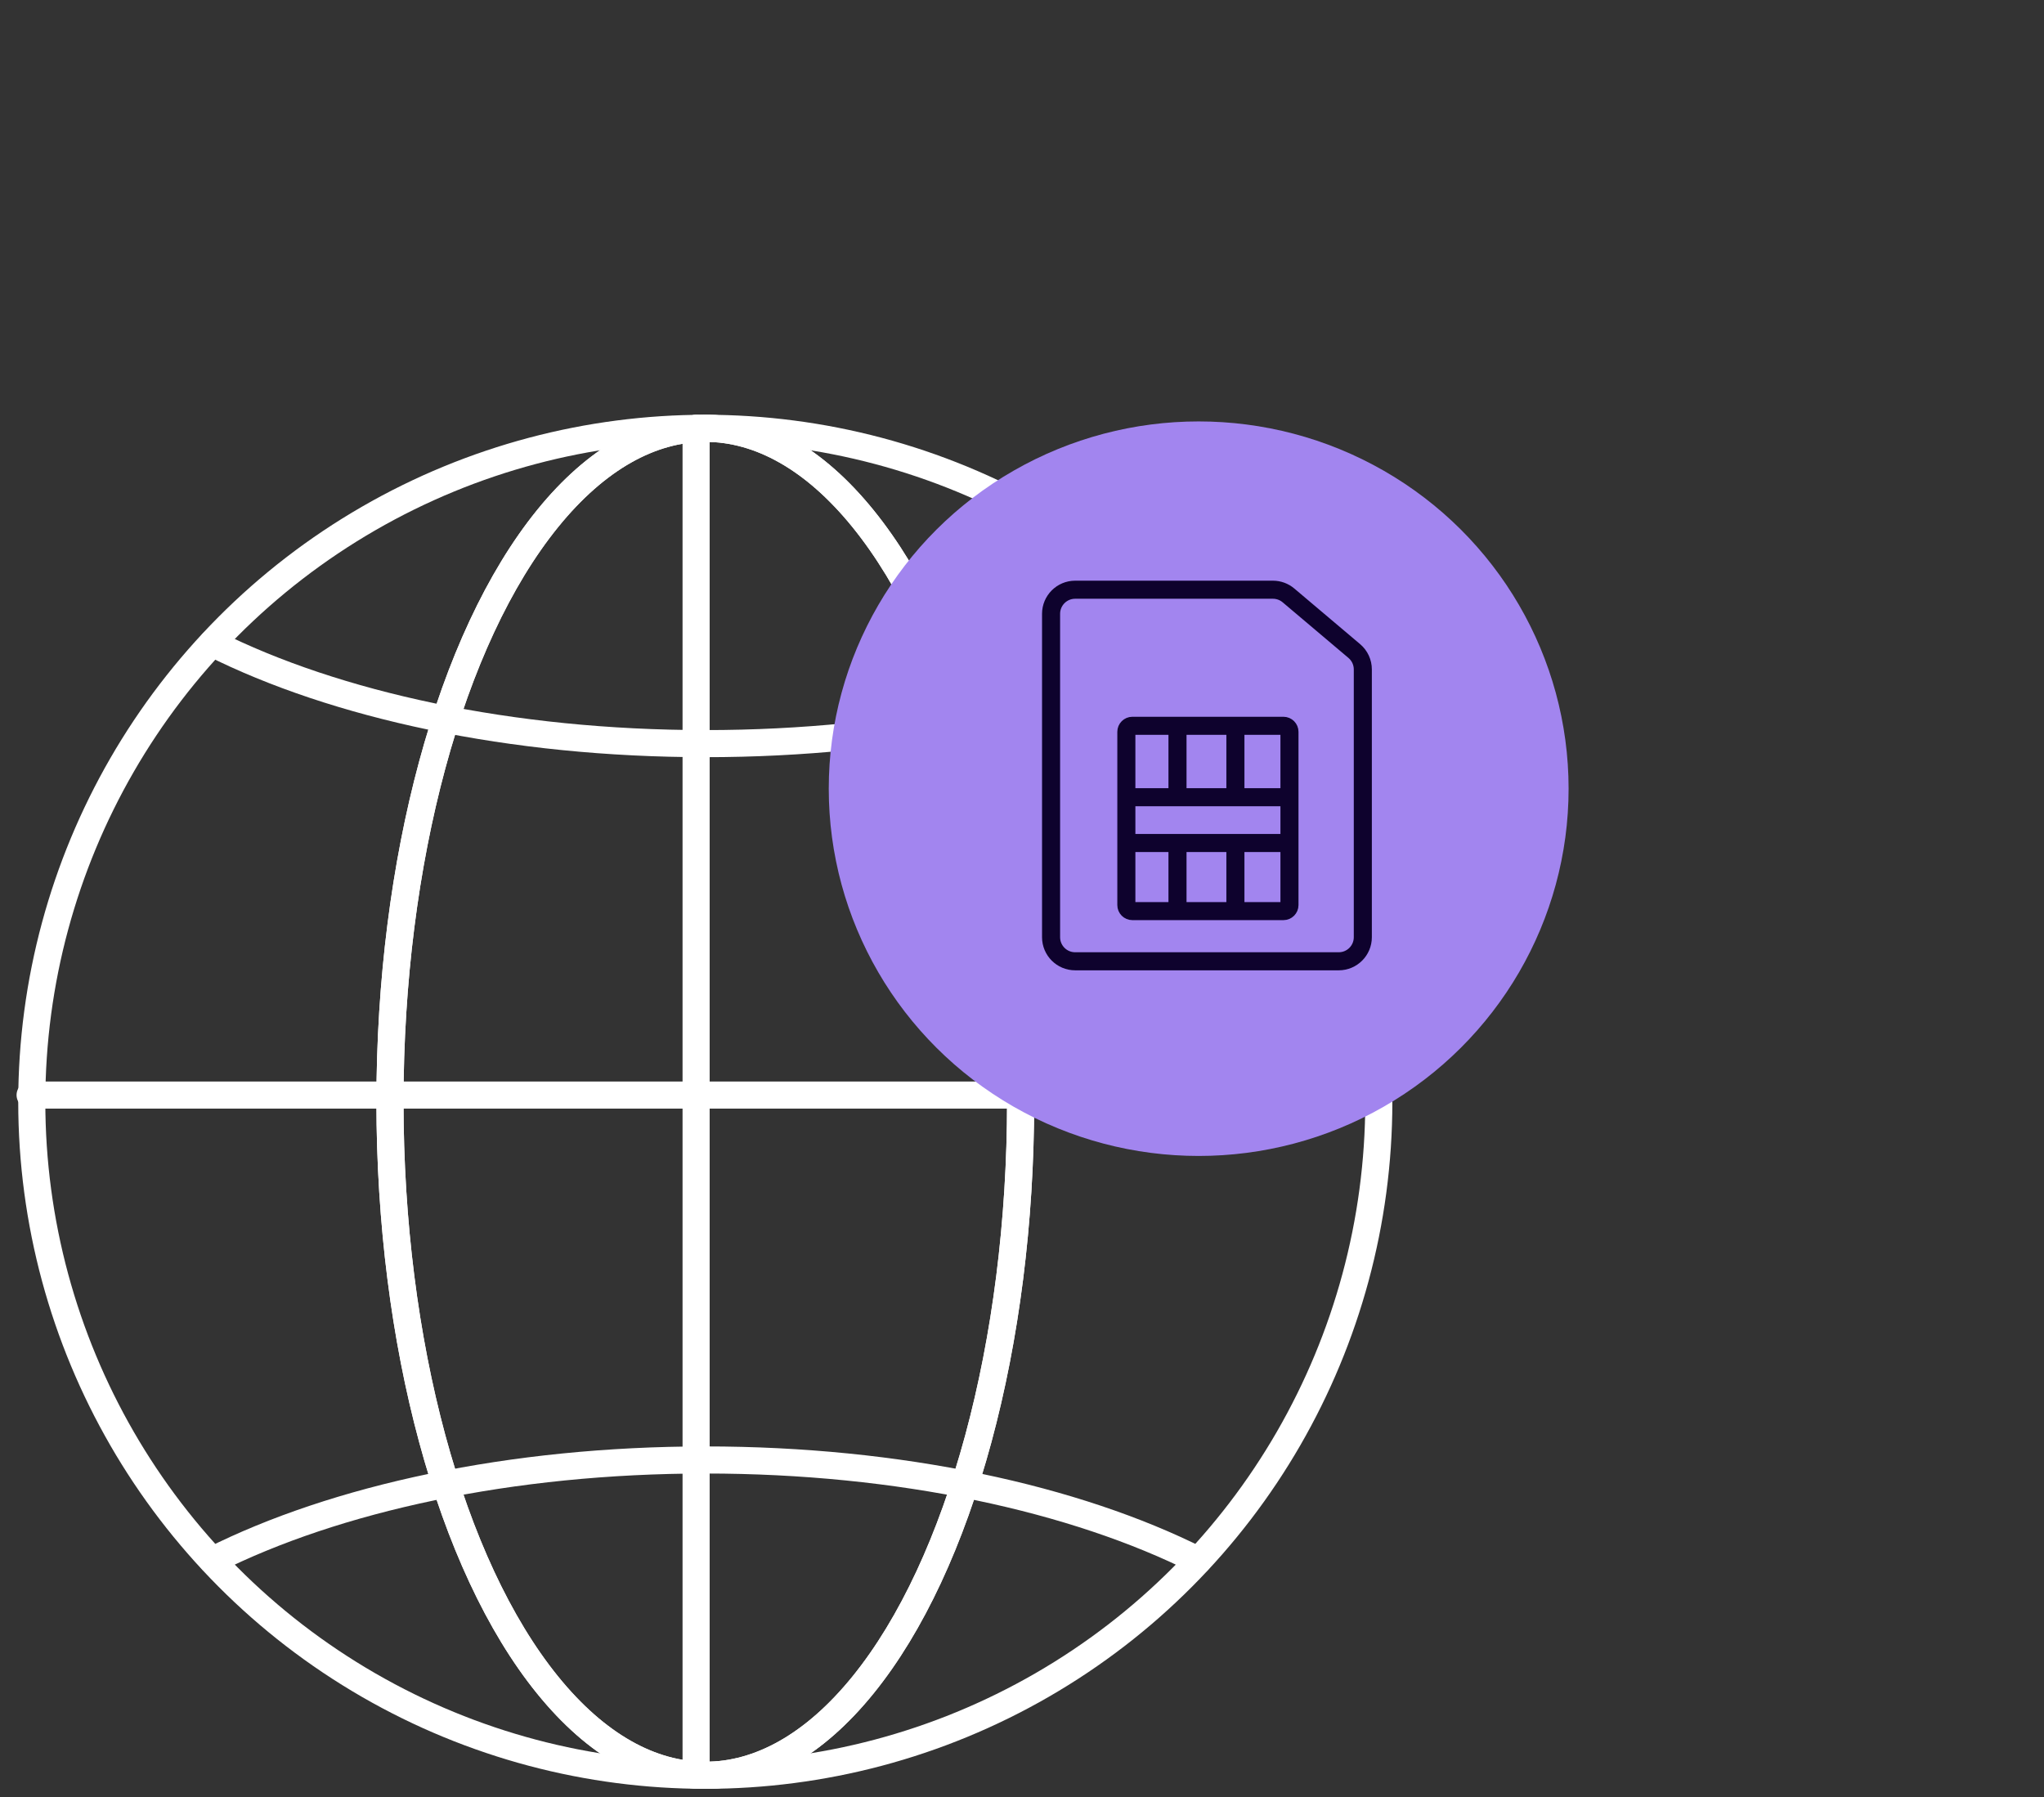 <svg width="679" height="597" viewBox="0 0 679 597" fill="none" xmlns="http://www.w3.org/2000/svg">
<rect x="0" y="0" width="679" height="597" fill="#333333" stroke="none"/>
<circle cx="234.293" cy="366.026" r="223.736" stroke="white" stroke-width="9" stroke-linecap="round"/>
<ellipse cx="234.292" cy="366.026" rx="104.749" ry="223.736" stroke="white" stroke-width="9" stroke-linecap="round"/>
<path d="M398.025 213.677C357.18 234.203 298.937 247.039 234.291 247.039C169.644 247.039 111.402 234.203 70.557 213.677" stroke="white" stroke-width="9" stroke-linecap="round"/>
<path d="M70.557 518.375C111.402 497.849 169.645 485.013 234.291 485.013C298.938 485.013 357.18 497.849 398.025 518.375" stroke="white" stroke-width="9" stroke-linecap="round"/>
<ellipse cx="234.292" cy="366.026" rx="104.749" ry="223.736" stroke="white" stroke-width="9" stroke-linecap="round"/>
<path d="M456.693 363.783H10" stroke="white" stroke-width="9" stroke-linecap="round"/>
<path d="M231.24 142.29V589.254" stroke="white" stroke-width="9" stroke-linecap="round"/>
<ellipse cx="398.19" cy="262.008" rx="122.885" ry="122.008" fill="#A285EF"/>
<path d="M349.158 203.909V211.62V311.347C349.158 315.766 352.74 319.347 357.158 319.347H444.718C449.136 319.347 452.718 315.766 452.718 311.347V222.386C452.718 220.032 451.681 217.796 449.882 216.276L428.022 197.8C426.578 196.579 424.749 195.909 422.858 195.909H357.158C352.74 195.909 349.158 199.491 349.158 203.909Z" stroke="#0E022D" stroke-width="6"/>
<path d="M426.349 241.117H376.164C375.059 241.117 374.164 242.012 374.164 243.117V300.675C374.164 301.78 375.059 302.675 376.164 302.675H426.349C427.453 302.675 428.349 301.78 428.349 300.675V243.117C428.349 242.012 427.453 241.117 426.349 241.117Z" stroke="#0E022D" stroke-width="6"/>
<path d="M374.803 264.842H391.154M427.705 264.842H410.391M374.803 280.051H391.154M427.705 280.051H410.391M410.391 264.842V243.361M410.391 264.842H391.154M391.154 243.361V264.842M410.391 280.051V302.675M410.391 280.051H391.154M391.154 302.675V280.051" stroke="#0E022D" stroke-width="6"/>
</svg>
